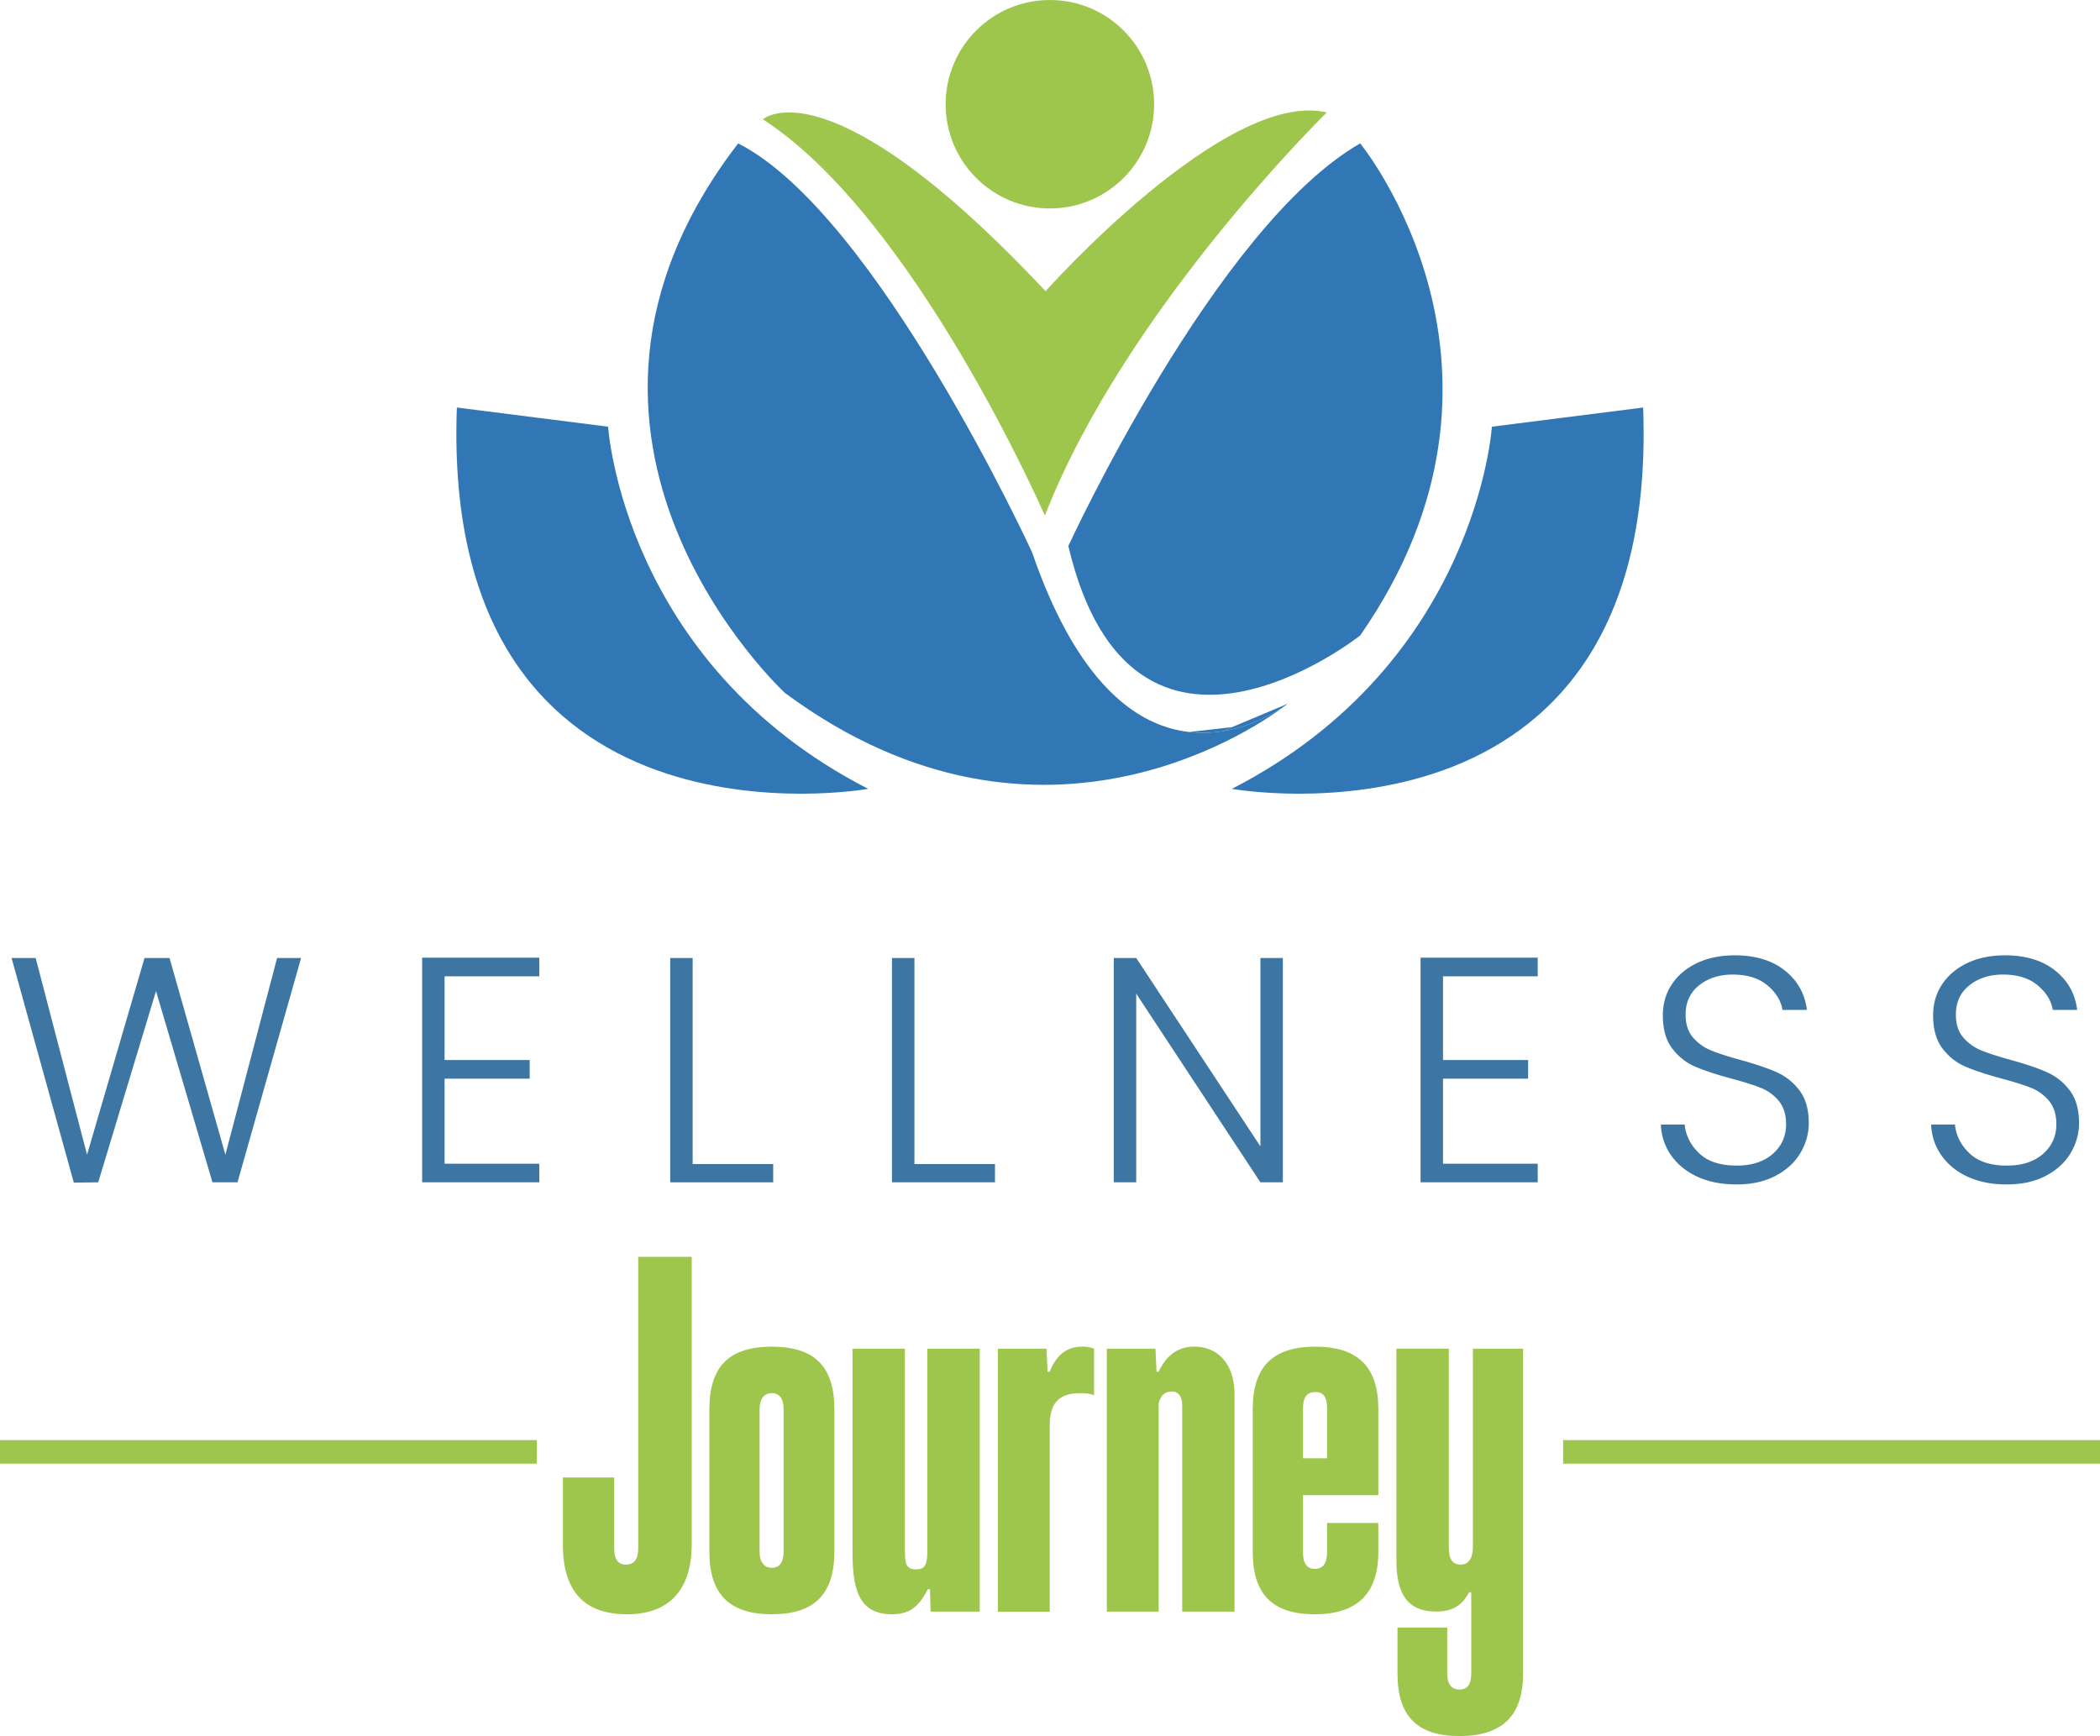 <?xml version="1.0" encoding="UTF-8"?>
<svg data-bbox="0 0 268.53 222.03" viewBox="0 0 268.53 222.03" xmlns="http://www.w3.org/2000/svg" data-type="color">
    <g>
        <path d="M111 100.89s-54.76 9.81-52.58-48.77l19.34 2.45s1.91 30.24 33.24 46.31Z" fill="#3177b5" data-color="1"/>
        <path d="M157.53 100.89s54.76 9.81 52.58-48.77l-19.34 2.45s-1.91 30.24-33.24 46.31Z" fill="#3177b5" data-color="1"/>
        <path d="m164.67 90-8.31 3.51c-1.34.22-2.78.28-4.29.11l5.46-.63z" fill="#3177b5" data-color="1"/>
        <path d="M164.52 90.11c-2.35 1.83-30.99 23.05-64.14-1.48 0 0-35.14-32.42-5.99-70.29 17.71 8.99 37.59 52.31 37.59 52.31 4.84 14.07 10.94 20.05 16.56 22.13 1.21.45 2.39.71 3.53.84 1.51.17 2.95.11 4.29-.11 4.27-.68 7.44-2.87 8.16-3.4" fill="#3177b5" data-color="1"/>
        <path d="M164.67 90s-.07.05-.15.11c-.72.53-3.89 2.72-8.16 3.4z" fill="#3177b5" data-color="1"/>
        <path d="M136.61 69.83s18.8-40.87 37.32-51.49c0 0 23.7 28.88 0 62.93 0 0-29.15 23.16-37.32-11.44" fill="#3177b5" data-color="1"/>
        <path d="M97.56 15.26s8.35-7.63 36.14 21.98c0 0 23.07-25.92 35.96-22.86 0 0-25.79 25.22-36.05 51.56 0 0-16.62-38.14-36.05-50.67Z" fill="#9ec64c" data-color="2"/>
        <path fill="#9ec64c" d="M147.58 13.33c0 7.362-5.968 13.33-13.33 13.33s-13.33-5.968-13.33-13.33S126.888 0 134.25 0s13.33 5.968 13.33 13.33" data-color="2"/>
        <path d="m38.5 122.52-8.13 28.69h-3.2l-7.22-24.46-7.39 24.46-3.12.04-7.96-28.73h3.08l6.57 25.16 7.35-25.16h3.2l7.14 25.16 6.61-25.16h3.08Z" fill="#3d76a2" data-color="3"/>
        <path d="M56.85 124.86v10.71h10.88v2.38H56.85v10.88h12.11v2.38H53.98v-28.73h14.98v2.38z" fill="#3d76a2" data-color="3"/>
        <path d="M88.57 148.87h10.3v2.34H85.7v-28.69h2.87z" fill="#3d76a2" data-color="3"/>
        <path d="M116.93 148.87h10.3v2.34h-13.17v-28.69h2.87z" fill="#3d76a2" data-color="3"/>
        <path d="M164.04 151.21h-2.87l-15.88-24.13v24.13h-2.87v-28.69h2.87l15.88 24.09v-24.09h2.87z" fill="#3d76a2" data-color="3"/>
        <path d="M184.52 124.86v10.71h10.88v2.38h-10.88v10.88h12.11v2.38h-14.98v-28.73h14.98v2.38z" fill="#3d76a2" data-color="3"/>
        <path d="M217.08 150.51c-1.44-.66-2.56-1.57-3.39-2.75a7.2 7.2 0 0 1-1.31-3.94h3.04c.14 1.39.75 2.62 1.85 3.67 1.09 1.05 2.69 1.58 4.8 1.58q2.91 0 4.62-1.5c1.13-1 1.7-2.26 1.7-3.8 0-1.23-.32-2.22-.94-2.98a5.8 5.8 0 0 0-2.34-1.68c-.93-.37-2.22-.77-3.86-1.21-1.92-.52-3.43-1.03-4.56-1.52-1.12-.49-2.08-1.26-2.87-2.3s-1.19-2.45-1.19-4.23c0-1.48.38-2.8 1.15-3.96q1.155-1.74 3.24-2.73c1.4-.66 3-.98 4.8-.98q3.975 0 6.42 1.95c1.63 1.3 2.56 2.98 2.81 5.03h-3.12c-.19-1.18-.83-2.22-1.93-3.14-1.09-.92-2.57-1.38-4.43-1.38-1.72 0-3.16.46-4.31 1.38s-1.72 2.17-1.72 3.75c0 1.2.31 2.18.94 2.91.63.74 1.42 1.3 2.36 1.68q1.41.57 3.84 1.23c1.86.52 3.37 1.03 4.51 1.54s2.12 1.28 2.91 2.32 1.19 2.44 1.19 4.19c0 1.34-.36 2.61-1.07 3.82-.71 1.2-1.76 2.17-3.16 2.91s-3.06 1.11-5.01 1.11-3.55-.33-4.99-.98Z" fill="#3d76a2" data-color="3"/>
        <path d="M251.64 150.51c-1.44-.66-2.56-1.57-3.39-2.75a7.2 7.2 0 0 1-1.31-3.94h3.04c.14 1.39.75 2.62 1.85 3.67 1.09 1.05 2.69 1.58 4.8 1.58q2.91 0 4.62-1.5c1.13-1 1.7-2.26 1.7-3.8 0-1.23-.32-2.22-.94-2.98a5.8 5.8 0 0 0-2.34-1.68c-.93-.37-2.22-.77-3.86-1.21-1.92-.52-3.43-1.03-4.56-1.52-1.12-.49-2.08-1.26-2.87-2.3s-1.19-2.45-1.19-4.23c0-1.48.38-2.8 1.15-3.96q1.155-1.74 3.24-2.73c1.4-.66 3-.98 4.8-.98q3.975 0 6.42 1.95c1.63 1.3 2.56 2.98 2.81 5.03h-3.12c-.19-1.18-.83-2.22-1.93-3.14-1.09-.92-2.57-1.38-4.43-1.38-1.72 0-3.16.46-4.31 1.38s-1.72 2.17-1.72 3.75c0 1.2.31 2.18.94 2.91.63.74 1.42 1.3 2.36 1.68q1.41.57 3.84 1.23c1.86.52 3.37 1.03 4.51 1.54s2.12 1.28 2.91 2.32 1.19 2.44 1.19 4.19c0 1.34-.36 2.61-1.07 3.82-.71 1.2-1.76 2.17-3.16 2.91s-3.06 1.11-5.01 1.11-3.55-.33-4.99-.98Z" fill="#3d76a2" data-color="3"/>
        <path d="M81.62 160.74h6.83v36.76c0 5.74-2.8 8.95-8.27 8.95s-8.2-2.94-8.2-8.88v-8.61h6.56v9.09c0 1.37.48 2.05 1.5 2.05s1.57-.68 1.57-2.05v-37.31Z" fill="#9ec64c" data-color="2"/>
        <path d="M106.69 198.46c0 5.47-2.6 7.99-7.99 7.99s-7.99-2.53-7.99-7.99v-18.24c0-5.47 2.53-7.99 7.99-7.99s7.99 2.53 7.99 7.99zm-6.49-18.24c0-1.37-.55-2.05-1.5-2.05s-1.57.68-1.57 2.05v18.24c0 1.37.62 2.05 1.57 2.05s1.5-.68 1.5-2.05z" fill="#9ec64c" data-color="2"/>
        <path d="M115.71 172.49v25.83c0 1.78.21 2.39 1.44 2.39 1.16 0 1.43-.61 1.43-2.39v-25.83h6.7v33.62h-6.29l-.07-2.87h-.27c-1.23 2.39-2.46 3.21-4.58 3.21-4.44 0-5.06-3.49-5.06-8.13v-25.83z" fill="#9ec64c" data-color="2"/>
        <path d="M127.6 206.11v-33.62h6.22l.14 2.94h.27c.75-1.91 1.98-3.21 4.17-3.21.55 0 1.02.07 1.5.27v5.95c-.55-.21-1.03-.27-1.78-.27-2.87 0-3.89 1.43-3.89 4.17v23.78h-6.63Z" fill="#9ec64c" data-color="2"/>
        <path d="M151.17 206.11v-26.44c0-1.09-.48-1.71-1.37-1.71-.82 0-1.37.48-1.64 1.5v26.65h-6.63v-33.62h6.22l.14 2.94h.27c1.09-2.32 2.67-3.21 4.58-3.21 3.01 0 5.12 2.25 5.12 6.08v27.81h-6.7Z" fill="#9ec64c" data-color="2"/>
        <path d="M176.25 198.46c0 5.33-2.67 7.99-8.13 7.99s-7.93-2.6-7.93-7.99v-18.24c0-5.4 2.53-7.99 8-7.99s8.06 2.6 8.06 7.99v11h-9.63v7.38c0 1.37.55 2.05 1.5 2.05 1.02 0 1.57-.68 1.57-2.05v-3.83h6.56zm-6.56-18.38c0-1.43-.48-2.05-1.5-2.05s-1.57.62-1.57 2.05v6.42h3.07z" fill="#9ec64c" data-color="2"/>
        <path d="M185.27 198.05c0 1.43.55 2.05 1.5 2.05.89 0 1.5-.62 1.57-2.05v-25.56h6.42v41.54c0 5.4-2.67 8-8.13 8s-7.93-2.6-7.93-8v-5.88h6.36v5.88c0 1.37.55 2.05 1.57 2.05s1.5-.68 1.5-2.05v-10.39h-.27c-1.02 1.91-2.39 2.46-4.24 2.46-3.89 0-5.06-2.6-5.06-6.56v-27.06h6.7v25.56Z" fill="#9ec64c" data-color="2"/>
        <path fill="#9ec64c" d="M68.65 184.18v3.01H0v-3.01z" data-color="2"/>
        <path fill="#9ec64c" d="M268.53 184.18v3.01h-68.65v-3.01z" data-color="2"/>
    </g>
</svg>
